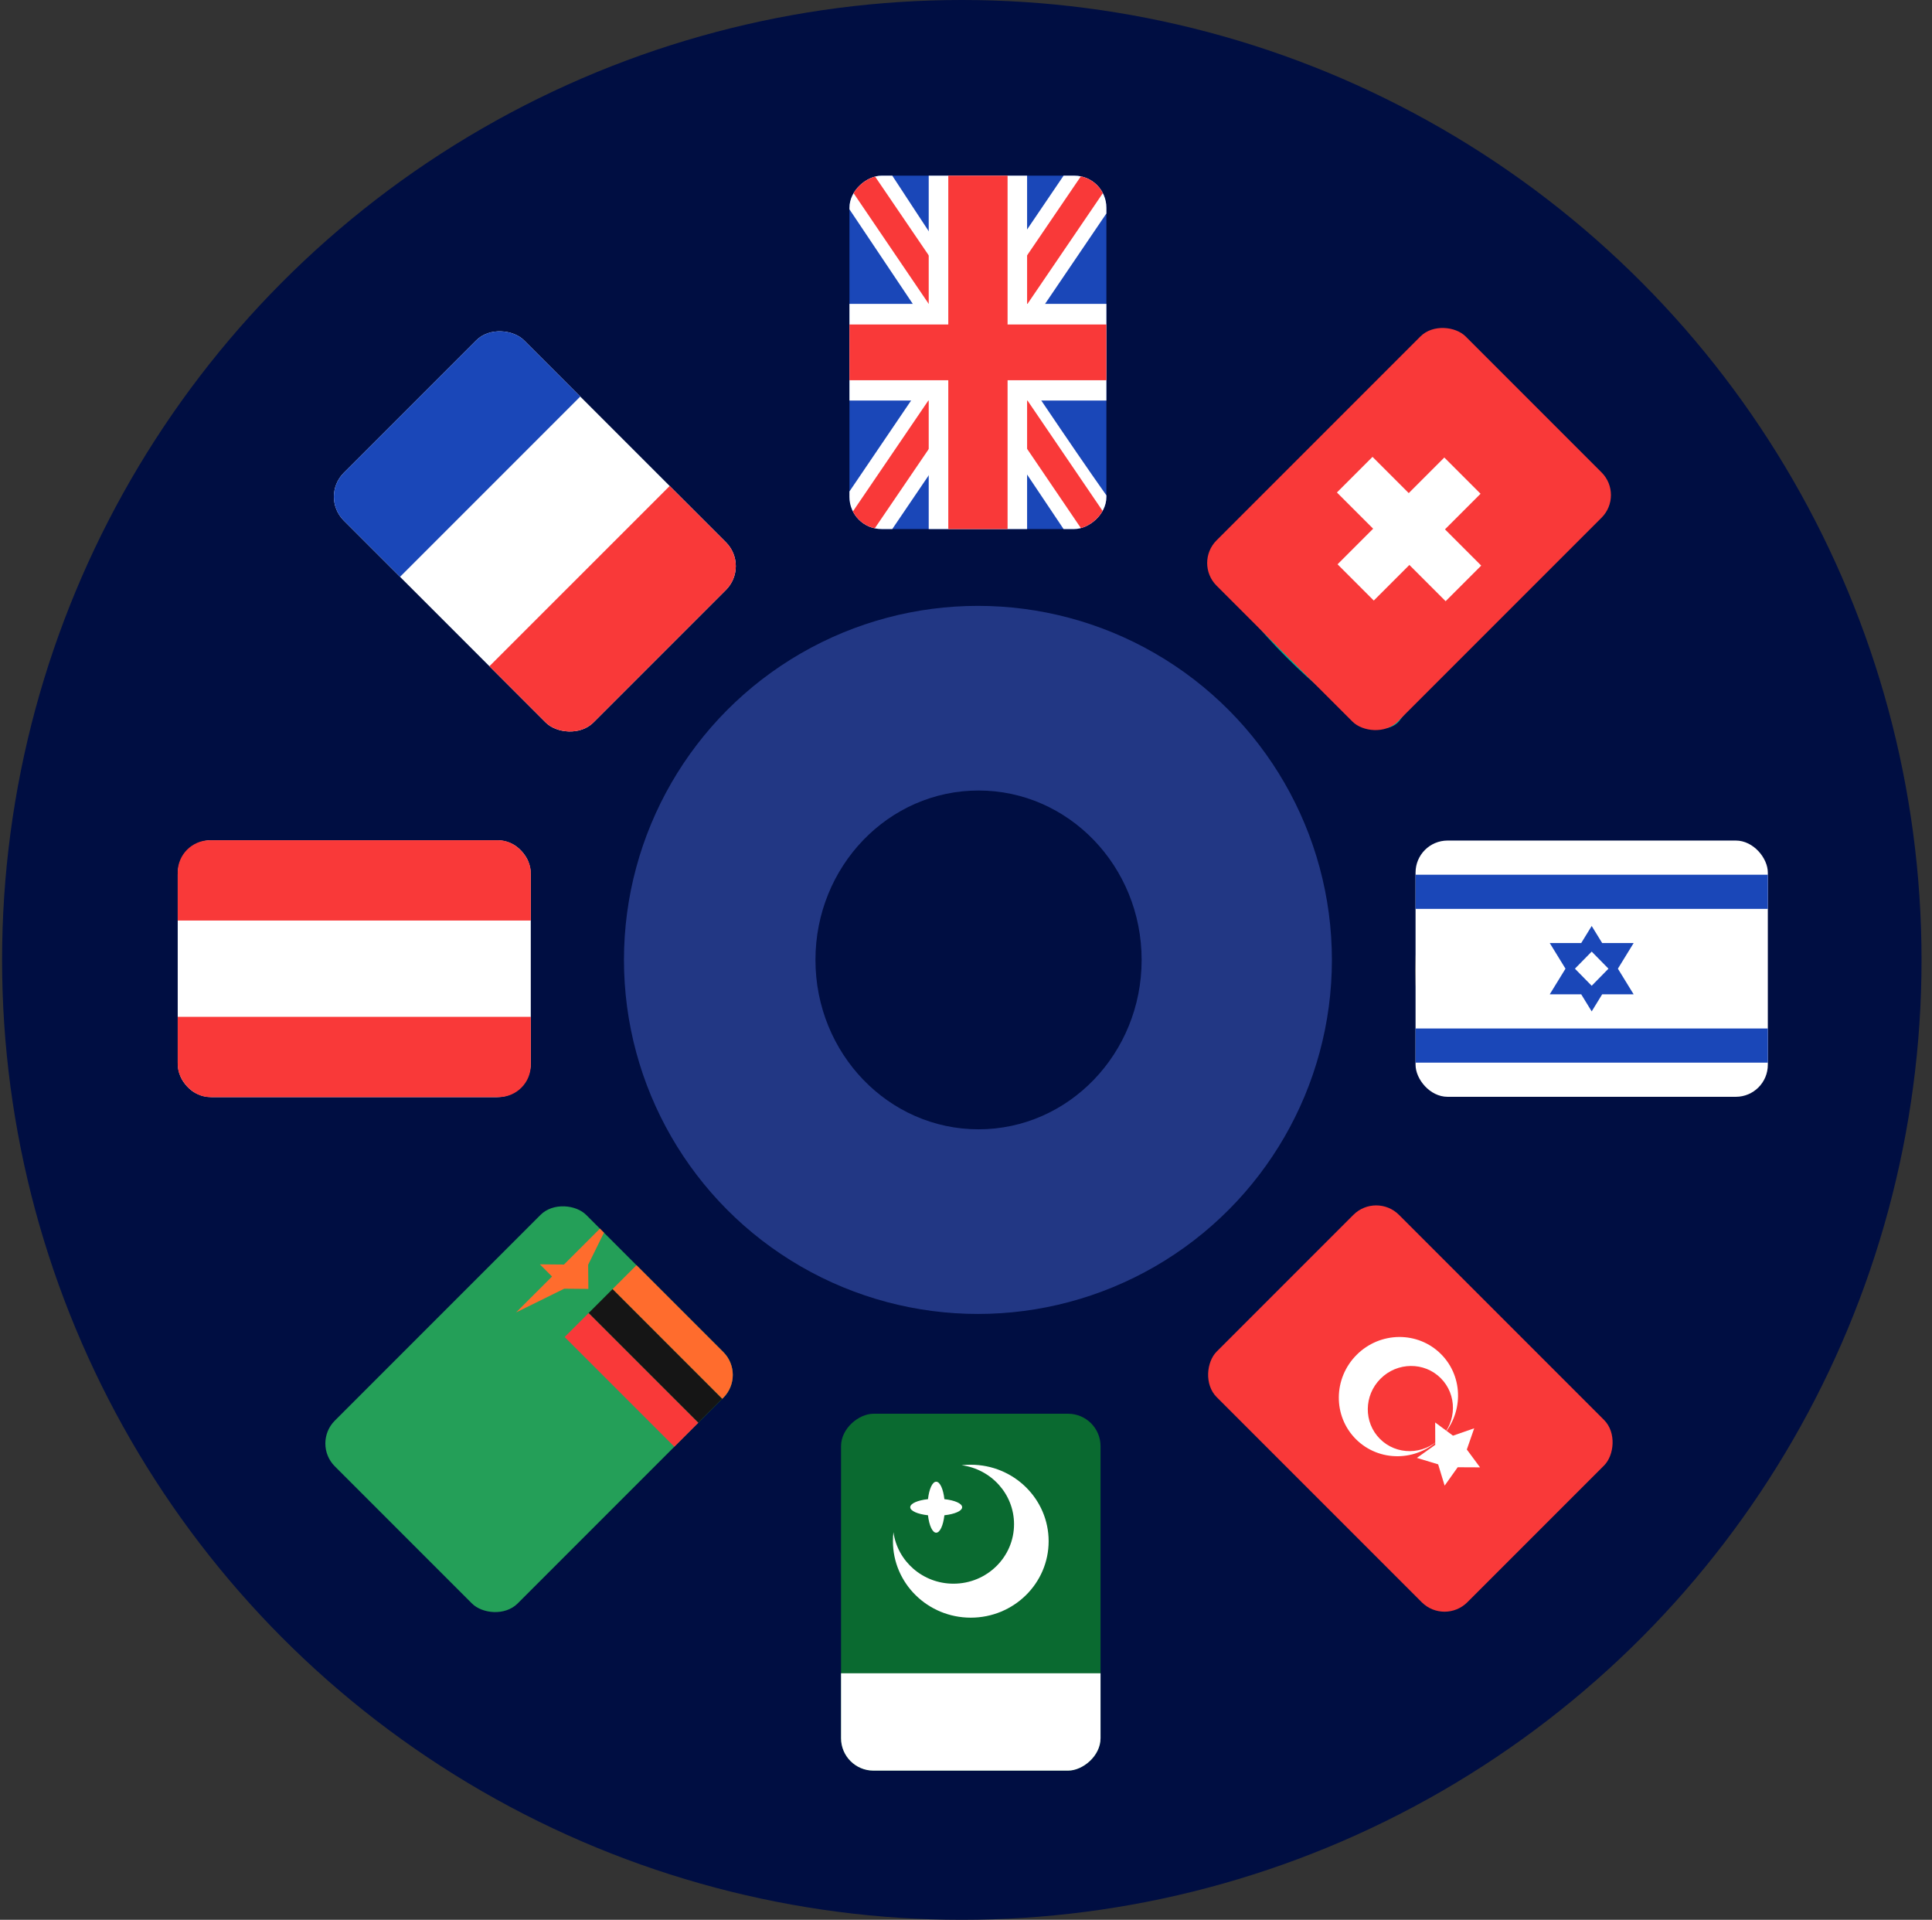 <svg width="154" height="153" viewBox="0 0 154 153" fill="none" xmlns="http://www.w3.org/2000/svg">
<rect x="0" y="0" width="154" height="153" fill="#333333" stroke="none"/>
<circle cx="76.666" cy="76.5" r="76.5" fill="#000E42"/>
<path d="M84.166 20.531C84.166 29.245 71.099 29.245 71.099 20.531C71.099 11.823 84.166 11.823 84.166 20.531Z" fill="#8E74DA"/>
<path d="M69.234 41.197C71.901 41.729 74.703 41.999 77.635 41.999C80.567 41.999 83.37 41.734 86.036 41.197C86.969 41.062 87.635 40.13 87.505 39.062L86.833 33.864C86.568 31.729 85.365 29.864 83.635 28.796C81.901 29.994 79.901 30.796 77.635 30.796C75.37 30.796 73.234 29.994 71.635 28.796C69.901 29.864 68.703 31.729 68.438 33.864L67.771 39.062C67.5 39.999 68.167 40.932 69.234 41.197H69.234Z" fill="#8E74DA"/>
<path d="M41.973 32.464C48.129 38.626 38.89 47.865 32.733 41.704C26.572 35.542 35.812 26.302 41.973 32.464Z" fill="#D8494B"/>
<path d="M40.302 53.068L43.5 57.203C44.167 58.005 45.234 58.136 46.031 57.604C48.297 56.136 50.432 54.271 52.562 52.271C54.698 50.136 56.427 48.005 57.896 45.74C58.427 44.938 58.297 43.74 57.495 43.209L53.364 40C51.63 38.667 49.5 38.266 47.5 38.667C47.234 40.802 46.302 42.802 44.698 44.401C43.099 46 41.099 46.933 38.963 47.203C38.432 49.198 38.969 51.334 40.302 53.068L40.302 53.068Z" fill="#D8494B"/>
<g clip-path="url(#clip0_134_56596)">
<rect x="25.5" y="39.584" width="20.318" height="28.141" rx="2.691" transform="rotate(-45 25.5 39.584)" fill="white"/>
<path fill-rule="evenodd" clip-rule="evenodd" d="M39.996 24.717L46.568 31.29L31.572 46.285L25 39.713L39.996 24.717Z" fill="#1A47B8"/>
<path fill-rule="evenodd" clip-rule="evenodd" d="M53.654 38.455L60.378 45.179L45.462 60.095L38.737 53.371L53.654 38.455Z" fill="#F93939"/>
</g>
<path d="M27.234 77.197C27.234 85.911 14.166 85.911 14.166 77.197C14.166 68.489 27.234 68.489 27.234 77.197Z" fill="#4A5A97"/>
<path d="M39.234 87.197C40.166 87.333 41.099 86.666 41.37 85.729C41.901 83.062 42.172 80.26 42.172 77.328C42.172 74.395 41.906 71.593 41.37 68.926C41.234 67.994 40.302 67.328 39.234 67.458L34.031 67.999C31.896 68.265 30.031 69.468 28.963 71.197C30.161 72.932 30.963 74.932 30.963 77.197C30.963 79.463 30.161 81.598 28.963 83.197C30.031 84.932 31.896 86.129 34.031 86.395L39.234 87.197Z" fill="#4A5A97"/>
<path d="M41.869 112.86C48.031 119.022 38.791 128.261 32.63 122.1C26.468 115.938 35.708 106.698 41.869 112.86Z" fill="#091C60"/>
<path d="M83.901 134.136C83.901 142.844 70.833 142.844 70.833 134.136C70.833 125.422 83.901 125.422 83.901 134.136Z" fill="#6BC6D0"/>
<path d="M85.765 113.469C83.098 112.938 80.296 112.667 77.364 112.667C74.431 112.667 71.629 112.933 68.963 113.469C68.03 113.605 67.364 114.537 67.494 115.605L68.16 120.803C68.426 122.938 69.629 124.803 71.358 125.87C73.093 124.672 75.093 123.87 77.358 123.87C79.624 123.87 81.759 124.672 83.358 125.87C85.093 124.803 86.291 122.938 86.556 120.803L87.223 115.605C87.499 114.667 86.832 113.735 85.764 113.469H85.765Z" fill="#6BC6D0"/>
<path d="M122.265 112.964C128.421 119.126 119.187 128.365 113.025 122.204C106.864 116.042 116.104 106.802 122.265 112.964Z" fill="#F79898"/>
<path d="M114.697 101.599L111.499 97.463C110.833 96.661 109.765 96.531 108.968 97.062C106.702 98.531 104.567 100.396 102.437 102.396C100.301 104.531 98.572 106.661 97.103 108.927C96.572 109.729 96.703 110.927 97.505 111.458L101.64 114.656C103.374 115.989 105.505 116.39 107.505 115.989C107.77 113.854 108.838 111.854 110.307 110.255C111.906 108.656 113.906 107.724 116.041 107.453C116.567 105.468 116.031 103.333 114.697 101.599L114.697 101.599Z" fill="#F79898"/>
<path d="M140.833 77.469C140.833 86.177 127.765 86.177 127.765 77.469C127.765 68.756 140.833 68.756 140.833 77.469Z" fill="#EFBF45"/>
<path d="M120.969 68.136L115.771 67.469C114.839 67.334 113.907 68.001 113.636 68.938C113.104 71.605 112.833 74.407 112.833 77.339C112.833 80.272 113.099 83.074 113.636 85.74C113.771 86.673 114.703 87.339 115.771 87.209L120.969 86.542C123.104 86.277 124.969 85.074 126.037 83.345C124.839 81.61 124.037 79.61 124.037 77.345C124.037 75.079 124.839 72.944 126.037 71.345C124.969 69.6 123.099 68.402 120.969 68.136V68.136Z" fill="#EFBF45"/>
<path d="M122.369 32.568C128.525 38.73 119.286 47.969 113.129 41.808C106.968 35.646 116.208 26.406 122.369 32.568Z" fill="#00B594"/>
<path d="M102.568 52.401C104.703 54.537 106.833 56.266 109.099 57.735C109.901 58.266 111.099 58.136 111.63 57.334L114.828 53.198C116.161 51.464 116.562 49.334 116.161 47.334C114.026 47.068 112.026 46 110.427 44.531C108.828 42.932 107.896 40.932 107.625 38.797C105.625 38.266 103.489 38.797 101.76 40.13L97.625 43.328C96.823 43.995 96.692 45.063 97.224 45.859C98.698 48.135 100.432 50.266 102.567 52.401L102.568 52.401Z" fill="#00B594"/>
<g clip-path="url(#clip1_134_56596)">
<g clip-path="url(#clip2_134_56596)">
<rect x="67.71" y="42.161" width="28.161" height="20.481" rx="2.56" transform="rotate(-90 67.71 42.161)" fill="#1A47B8"/>
<path fill-rule="evenodd" clip-rule="evenodd" d="M67.71 39.166L67.71 42.161L71.124 42.161L88.191 17.012L88.191 14L84.778 14L67.71 39.166Z" fill="white"/>
<path d="M67.71 41.162L86.192 14L88.191 14L88.191 14.976L69.691 42.161L67.71 42.161L67.71 41.162Z" fill="#F93939"/>
<path fill-rule="evenodd" clip-rule="evenodd" d="M67.71 16.682L67.71 14L71.124 14C71.124 14 82.495 31.42 88.191 39.479L88.191 42.161L84.778 42.161L67.71 16.682Z" fill="white"/>
<path d="M67.71 14L67.71 14.91L86.208 42.161L88.191 42.161L88.191 41.162L69.706 14L67.71 14Z" fill="#F93939"/>
<path fill-rule="evenodd" clip-rule="evenodd" d="M67.71 31.92L67.71 24.218L74.028 24.218L74.028 14L81.87 14L81.87 24.218L88.191 24.218L88.191 31.92L81.87 31.92L81.87 42.161L74.028 42.161L74.028 31.92L67.71 31.92Z" fill="white"/>
<path fill-rule="evenodd" clip-rule="evenodd" d="M67.71 30.304L67.71 25.858L75.588 25.858L75.588 14L80.314 14L80.314 25.858L88.191 25.858L88.191 30.304L80.314 30.304L80.314 42.161L75.588 42.161L75.588 30.304L67.71 30.304Z" fill="#F93939"/>
</g>
</g>
<g clip-path="url(#clip3_134_56596)">
<rect x="95.166" y="44.869" width="28.083" height="20.424" rx="2.553" transform="rotate(-45 95.166 44.869)" fill="#F93939"/>
<path fill-rule="evenodd" clip-rule="evenodd" d="M109.454 42.135L106.617 44.972L109.505 47.861L112.342 45.024L115.231 47.912L118.067 45.075L115.179 42.187L118.016 39.35L115.127 36.462L112.291 39.298L109.402 36.41L106.565 39.247L109.454 42.135Z" fill="white"/>
</g>
<g clip-path="url(#clip4_134_56596)">
<g clip-path="url(#clip5_134_56596)">
<rect x="140.914" y="87.41" width="28.08" height="20.422" rx="2.553" transform="rotate(-180 140.914 87.41)" fill="white"/>
<path fill-rule="evenodd" clip-rule="evenodd" d="M140.914 72.434L112.834 72.434L112.834 69.711L140.914 69.711L140.914 72.434ZM140.914 84.687L112.834 84.687L112.834 81.964L140.914 81.964L140.914 84.687ZM127.71 75.157L130.217 75.157L128.963 77.199L130.217 79.241L127.71 79.241L126.874 80.603L126.038 79.241L123.531 79.241L124.785 77.199L123.531 75.157L126.038 75.157L126.874 73.796L127.71 75.157ZM128.211 77.199L126.874 78.561L125.537 77.199L126.874 75.838L128.211 77.199Z" fill="#1A47B8"/>
</g>
</g>
<g clip-path="url(#clip6_134_56596)">
<g clip-path="url(#clip7_134_56596)">
<path d="M39.629 66.965L16.847 66.965C15.367 66.965 14.166 68.187 14.166 69.694L14.166 84.704C14.166 86.211 15.367 87.433 16.847 87.433L39.629 87.433C41.11 87.433 42.31 86.211 42.31 84.704L42.31 69.694C42.31 68.187 41.11 66.965 39.629 66.965Z" fill="white"/>
<path fill-rule="evenodd" clip-rule="evenodd" d="M14.166 81.037L42.31 81.037L42.31 87.433L14.166 87.433L14.166 81.037ZM14.166 66.965L42.31 66.965L42.31 73.362L14.166 73.362L14.166 66.965Z" fill="#F93939"/>
</g>
</g>
<g clip-path="url(#clip8_134_56596)">
<g clip-path="url(#clip9_134_56596)">
<rect x="24.867" y="115.038" width="28.337" height="20.609" rx="2.576" transform="rotate(-45 24.867 115.038)" fill="#249F58"/>
<path fill-rule="evenodd" clip-rule="evenodd" d="M48.825 102.738L50.733 100.829L59.477 109.573L57.568 111.481L48.825 102.738Z" fill="#FF6C2D"/>
<path fill-rule="evenodd" clip-rule="evenodd" d="M46.916 104.646L48.825 102.737L57.568 111.481L55.66 113.389L46.916 104.646Z" fill="#151515"/>
<path fill-rule="evenodd" clip-rule="evenodd" d="M45.008 106.554L46.917 104.646L55.66 113.389L53.752 115.298L45.008 106.554Z" fill="#F93939"/>
<path fill-rule="evenodd" clip-rule="evenodd" d="M41.139 104.594L44.974 102.703L46.899 102.72L46.882 100.795L48.773 96.961L44.956 100.777L43.031 100.76L44.002 101.732L41.139 104.594Z" fill="#FF6C2D"/>
</g>
</g>
<circle cx="77.951" cy="76.5" r="28.215" fill="#223784"/>
<ellipse cx="78" cy="76.5" rx="13" ry="13.5" fill="#000E42"/>
<g clip-path="url(#clip10_134_56596)">
<g clip-path="url(#clip11_134_56596)">
<rect x="67.039" y="141.11" width="28.442" height="20.685" rx="2.586" transform="rotate(-90 67.039 141.11)" fill="#0A6A30"/>
<path fill-rule="evenodd" clip-rule="evenodd" d="M75.277 119.475C76.099 119.564 76.692 119.819 76.692 120.117C76.692 120.415 76.099 120.669 75.277 120.759C75.186 121.566 74.927 122.148 74.623 122.148C74.32 122.148 74.061 121.566 73.97 120.759C73.148 120.669 72.555 120.415 72.555 120.117C72.555 119.819 73.148 119.564 73.97 119.475C74.061 118.667 74.32 118.085 74.623 118.085C74.927 118.085 75.186 118.667 75.277 119.475ZM67.039 141.11L67.039 133.353L87.724 133.353L87.724 141.11L67.039 141.11Z" fill="white"/>
<path fill-rule="evenodd" clip-rule="evenodd" d="M76.648 116.771C76.889 116.744 77.133 116.731 77.381 116.731C80.808 116.731 83.587 119.46 83.587 122.826C83.587 126.191 80.808 128.92 77.381 128.92C73.954 128.92 71.176 126.191 71.176 122.826C71.176 122.582 71.19 122.342 71.217 122.105C71.534 124.424 73.557 126.212 76.002 126.212C78.668 126.212 80.829 124.089 80.829 121.471C80.829 119.069 79.009 117.083 76.648 116.771Z" fill="white"/>
</g>
</g>
<g clip-path="url(#clip12_134_56596)">
<rect x="109.696" y="95" width="28.254" height="20.548" rx="2.569" transform="rotate(45 109.696 95)" fill="#F93939"/>
<path fill-rule="evenodd" clip-rule="evenodd" d="M114.636 116.701L112.94 116.187L114.404 115.145L114.398 113.363L115.818 114.416L117.509 113.828L116.921 115.52L117.974 116.941L116.193 116.933L115.152 118.397" fill="white"/>
<path fill-rule="evenodd" clip-rule="evenodd" d="M108.079 114.693C109.918 116.532 112.927 116.505 114.799 114.632C116.671 112.76 116.698 109.751 114.86 107.912C113.021 106.074 110.012 106.101 108.14 107.973C106.267 109.845 106.24 112.854 108.079 114.693ZM109.999 114.676C111.312 115.989 113.462 115.969 114.799 114.632C116.136 113.296 116.155 111.145 114.842 109.832C113.529 108.52 111.379 108.539 110.042 109.876C108.705 111.212 108.686 113.363 109.999 114.676Z" fill="white"/>
</g>
<defs>
<clipPath id="clip0_134_56596">
<rect x="25.5" y="39.584" width="20.318" height="28.141" rx="2.691" transform="rotate(-45 25.5 39.584)" fill="white"/>
</clipPath>
<clipPath id="clip1_134_56596">
<rect width="28.161" height="20.481" fill="white" transform="translate(67.71 42.161) rotate(-90)"/>
</clipPath>
<clipPath id="clip2_134_56596">
<rect x="67.71" y="42.161" width="28.161" height="20.481" rx="2.56" transform="rotate(-90 67.71 42.161)" fill="white"/>
</clipPath>
<clipPath id="clip3_134_56596">
<rect width="28.083" height="20.424" fill="white" transform="translate(95.166 44.869) rotate(-45)"/>
</clipPath>
<clipPath id="clip4_134_56596">
<rect width="28.08" height="20.422" fill="white" transform="translate(140.914 87.41) rotate(-180)"/>
</clipPath>
<clipPath id="clip5_134_56596">
<rect x="140.914" y="87.41" width="28.08" height="20.422" rx="2.553" transform="rotate(-180 140.914 87.41)" fill="white"/>
</clipPath>
<clipPath id="clip6_134_56596">
<rect width="28.143" height="20.468" fill="white" transform="translate(14.166 66.965)"/>
</clipPath>
<clipPath id="clip7_134_56596">
<rect x="14.166" y="66.965" width="28.143" height="20.468" rx="2.558" fill="white"/>
</clipPath>
<clipPath id="clip8_134_56596">
<rect width="28.337" height="20.609" fill="white" transform="translate(24.867 115.038) rotate(-45)"/>
</clipPath>
<clipPath id="clip9_134_56596">
<rect x="24.867" y="115.038" width="28.337" height="20.609" rx="2.576" transform="rotate(-45 24.867 115.038)" fill="white"/>
</clipPath>
<clipPath id="clip10_134_56596">
<rect width="28.442" height="20.685" fill="white" transform="translate(67.039 141.11) rotate(-90)"/>
</clipPath>
<clipPath id="clip11_134_56596">
<rect x="67.039" y="141.11" width="28.442" height="20.685" rx="2.586" transform="rotate(-90 67.039 141.11)" fill="white"/>
</clipPath>
<clipPath id="clip12_134_56596">
<rect width="28.254" height="20.548" fill="white" transform="translate(109.696 95) rotate(45)"/>
</clipPath>
</defs>
</svg>

